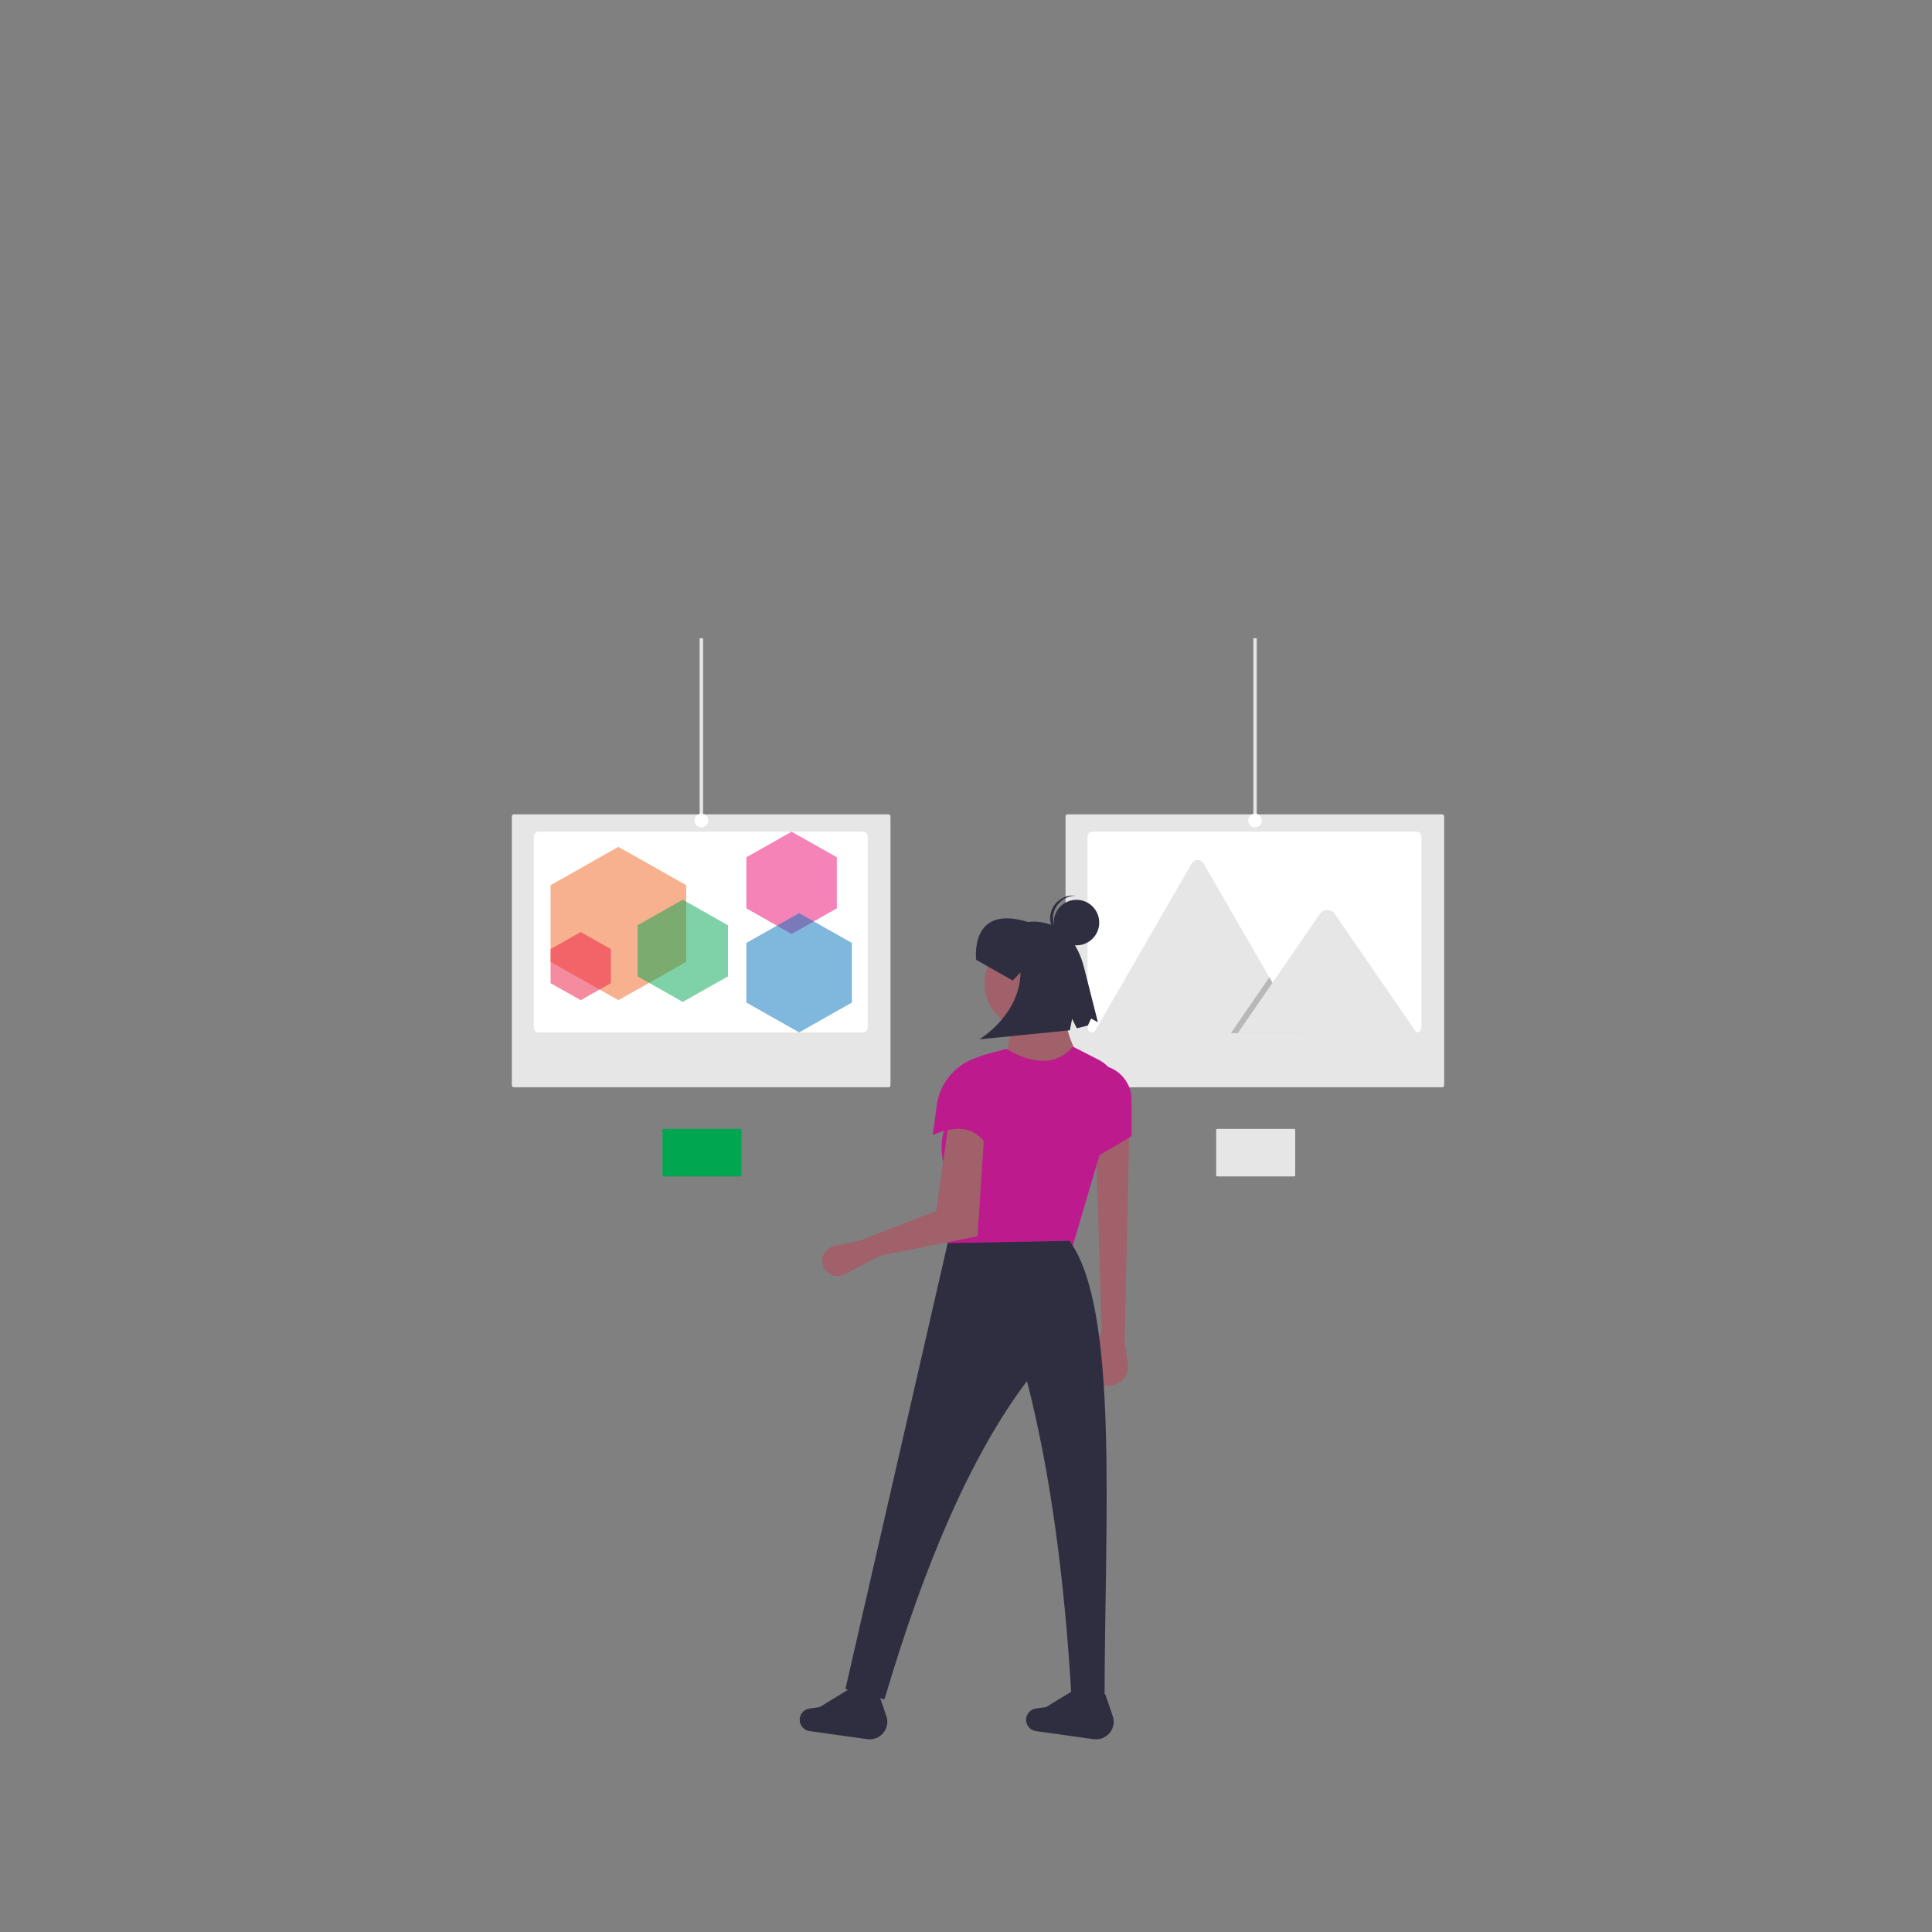 <?xml version="1.0" encoding="UTF-8" standalone="no"?>
<!DOCTYPE svg PUBLIC "-//W3C//DTD SVG 1.1//EN" "http://www.w3.org/Graphics/SVG/1.1/DTD/svg11.dtd">
<svg width="100%" height="100%" viewBox="0 0 4725 4725" version="1.1" xmlns="http://www.w3.org/2000/svg" xmlns:xlink="http://www.w3.org/1999/xlink" xml:space="preserve" xmlns:serif="http://www.serif.com/" style="fill-rule:evenodd;clip-rule:evenodd;stroke-linejoin:round;stroke-miterlimit:2;">
    <rect x="0" y="0" width="4725" height="4725" fill="#808080" stroke="none"/>
    <g transform="matrix(1,0,0,1,-11.358,545.192)">
        <rect x="1722.47" y="1015.76" width="8.333" height="779.167" style="fill:rgb(230,230,230);"/>
    </g>
    <g transform="matrix(1,0,0,1,-11.358,545.192)">
        <path d="M1268.14,1446.38C1265.38,1446.38 1263.11,1448.65 1263.11,1451.41L1263.11,2108.88C1263.11,2111.64 1265.38,2113.91 1268.14,2113.91L2184.11,2113.91C2186.87,2113.91 2189.13,2111.64 2189.14,2108.88L2189.14,1451.41C2189.13,1448.65 2186.87,1446.38 2184.11,1446.38L1268.14,1446.38Z" style="fill:rgb(230,230,230);fill-rule:nonzero;"/>
    </g>
    <g transform="matrix(1,0,0,1,-11.358,545.192)">
        <path d="M2133.54,1500.63L2133.54,1967.88C2133.54,1974.33 2128.23,1979.64 2121.78,1979.64L1328.61,1979.64C1328.05,1979.64 1327.49,1979.6 1326.93,1979.51C1321.17,1978.68 1316.85,1973.69 1316.85,1967.88L1316.85,1500.64C1316.85,1494.19 1322.15,1488.88 1328.61,1488.88L2121.78,1488.88C2128.23,1488.88 2133.54,1494.18 2133.54,1500.63Z" style="fill:white;fill-rule:nonzero;"/>
    </g>
    <g transform="matrix(1,0,0,1,-11.358,545.192)">
        <circle cx="1726.64" cy="1461.59" r="16.667" style="fill:white;"/>
    </g>
    <g transform="matrix(1,0,0,1,-11.358,545.192)">
        <rect x="3076.64" y="1015.76" width="8.333" height="779.167" style="fill:rgb(230,230,230);"/>
    </g>
    <g transform="matrix(1,0,0,1,-11.358,545.192)">
        <path d="M2622.31,1446.38C2619.55,1446.38 2617.28,1448.65 2617.28,1451.41L2617.28,2108.88C2617.28,2111.64 2619.55,2113.91 2622.31,2113.91L3538.28,2113.91C3541.03,2113.91 3543.3,2111.64 3543.31,2108.88L3543.31,1451.41C3543.3,1448.65 3541.03,1446.38 3538.28,1446.38L2622.31,1446.38Z" style="fill:rgb(230,230,230);fill-rule:nonzero;"/>
    </g>
    <g transform="matrix(1,0,0,1,-11.358,545.192)">
        <path d="M3487.7,1500.63L3487.7,1967.88C3487.7,1974.33 3482.39,1979.64 3475.94,1979.64L2682.77,1979.64C2682.21,1979.64 2681.64,1979.6 2681.09,1979.51C2675.33,1978.68 2671.01,1973.69 2671.01,1967.88L2671.01,1500.64C2671.01,1494.19 2676.31,1488.88 2682.76,1488.88L3475.94,1488.88C3482.39,1488.88 3487.7,1494.18 3487.7,1500.63Z" style="fill:white;fill-rule:nonzero;"/>
    </g>
    <g transform="matrix(1,0,0,1,-11.358,545.192)">
        <path d="M3194.58,1981.51L2688.31,1981.51C2687.67,1981.52 2687.04,1981.47 2686.41,1981.36L2925.86,1566.61C2928.83,1561.36 2934.42,1558.1 2940.45,1558.1C2946.49,1558.1 2952.07,1561.36 2955.04,1566.61L3115.74,1844.94L3123.44,1858.26L3194.58,1981.51Z" style="fill:rgb(230,230,230);fill-rule:nonzero;"/>
    </g>
    <g transform="matrix(1,0,0,1,-11.358,545.192)">
        <path d="M3194.57,1981.51L3021.72,1981.51L3106.57,1858.26L3112.68,1849.38L3115.73,1844.94L3123.43,1858.26L3194.57,1981.51Z" style="fill-opacity:0.2;fill-rule:nonzero;"/>
    </g>
    <g transform="matrix(1,0,0,1,-11.358,545.192)">
        <path d="M3476.46,1981.51L3038.58,1981.51L3123.43,1858.26L3129.53,1849.38L3240.11,1688.76C3244.35,1683.43 3250.8,1680.33 3257.61,1680.33C3263.48,1680.33 3269.13,1682.64 3273.32,1686.77C3273.89,1687.4 3274.42,1688.06 3274.91,1688.76L3476.46,1981.51Z" style="fill:rgb(230,230,230);fill-rule:nonzero;"/>
    </g>
    <g transform="matrix(1,0,0,1,-11.358,545.192)">
        <circle cx="3080.81" cy="1461.59" r="16.667" style="fill:white;"/>
    </g>
    <g transform="matrix(1,0,0,1,-11.358,545.192)">
        <path d="M2761.89,2736.8L2769.67,2789.98C2770,2792.24 2770.17,2794.51 2770.17,2796.79C2770.17,2822.59 2748.94,2843.82 2723.14,2843.82C2720.97,2843.82 2718.8,2843.66 2716.64,2843.36C2693.51,2840.14 2676.12,2820.14 2676.12,2796.79C2676.12,2790.99 2677.19,2785.25 2679.28,2779.84L2705.68,2711.51L2691.63,2250.59L2773.13,2219.67L2761.89,2736.8Z" style="fill:rgb(160,97,106);fill-rule:nonzero;"/>
    </g>
    <g transform="matrix(1,0,0,1,-11.358,545.192)">
        <circle cx="2531.43" cy="1859.93" r="112.42" style="fill:rgb(160,97,106);"/>
    </g>
    <g transform="matrix(1,0,0,1,-11.358,545.192)">
        <path d="M2666.33,2070.72L2458.35,2062.29C2481.44,2011.72 2490.6,1962.81 2480.84,1916.14L2618.55,1916.14C2611.31,1960.15 2631.3,2013 2666.33,2070.72Z" style="fill:rgb(160,97,106);fill-rule:nonzero;"/>
    </g>
    <g transform="matrix(1,0,0,1,-11.358,545.192)">
        <path d="M2632.61,2509.15L2326.27,2531.63L2337.4,2358.52C2302.1,2274.55 2307.74,2213.91 2349.29,2173.74L2353.05,2115.26C2355.51,2076.97 2382.28,2044.31 2419.33,2034.37L2472.41,2020.13C2541.14,2060.39 2595.93,2059.84 2635.42,2014.5L2698.6,2046.86C2729.86,2062.88 2748.07,2096.74 2744.19,2131.65L2632.61,2509.15Z" style="fill:rgb(189,26,141);fill-rule:nonzero;"/>
    </g>
    <g transform="matrix(1,0,0,1,-11.358,545.192)">
        <path d="M2163.25,2526.01L2076.78,2571.41C2061.6,2579.38 2042.79,2575.9 2031.47,2563.03C2025.48,2556.22 2022.18,2547.47 2022.18,2538.4C2022.18,2520.76 2034.7,2505.42 2051.98,2501.89L2112.66,2489.47L2300.96,2416.4L2331.88,2197.18L2419,2219.67L2402.14,2478.23L2163.25,2526.01Z" style="fill:rgb(160,97,106);fill-rule:nonzero;"/>
    </g>
    <g transform="matrix(1,0,0,1,-11.358,545.192)">
        <path d="M2778.75,2233.72L2683.19,2289.93L2677.57,2065.09L2694.05,2059.47C2740.51,2059.47 2778.75,2097.71 2778.75,2144.17L2778.75,2233.72Z" style="fill:rgb(189,26,141);fill-rule:nonzero;"/>
    </g>
    <g transform="matrix(1,0,0,1,-11.358,545.192)">
        <path d="M2712.7,3612.27L2631.45,3599.56C2615.04,3321.94 2581.99,3062.77 2522.99,2832.36C2386.55,3013.15 2272.18,3279.62 2174.49,3610.86L2078.93,3585.57L2329.07,2495.1L2626.98,2489.48C2748.82,2656.3 2713.15,3171.51 2712.7,3612.27L2712.7,3612.27Z" style="fill:rgb(47,46,65);fill-rule:nonzero;"/>
    </g>
    <g transform="matrix(1,0,0,1,-11.358,545.192)">
        <path d="M2132.3,3708.22L1991.12,3688.43C1977.43,3686.51 1967.14,3674.68 1967.14,3660.86C1967.14,3658.39 1967.47,3655.92 1968.13,3653.54C1971.04,3642.86 1980.05,3634.89 1991,3633.31L2016.09,3629.68L2095.42,3581.24L2161.03,3598.74L2180.49,3656.16C2181.16,3659.2 2181.5,3662.32 2181.5,3665.44C2181.5,3689.14 2162,3708.64 2138.3,3708.64C2136.29,3708.64 2134.29,3708.5 2132.3,3708.22Z" style="fill:rgb(47,46,65);fill-rule:nonzero;"/>
    </g>
    <g transform="matrix(1,0,0,1,-11.358,545.192)">
        <path d="M2685.97,3708.22L2544.79,3688.43C2531.1,3686.51 2520.82,3674.68 2520.82,3660.86C2520.82,3658.39 2521.14,3655.92 2521.8,3653.54C2524.71,3642.86 2533.72,3634.89 2544.67,3633.31L2569.76,3629.68L2649.09,3581.24L2714.7,3598.74L2734.16,3656.16C2734.83,3659.2 2735.17,3662.32 2735.17,3665.44C2735.17,3689.14 2715.67,3708.64 2691.97,3708.64C2689.96,3708.64 2687.96,3708.5 2685.97,3708.22Z" style="fill:rgb(47,46,65);fill-rule:nonzero;"/>
    </g>
    <g transform="matrix(1,0,0,1,-11.358,545.192)">
        <path d="M2435.87,2275.88C2410.31,2219.71 2366.19,2197.95 2292.53,2230.91L2302.47,2157.67C2310.07,2101.57 2350.46,2055.13 2404.95,2039.8L2435.87,2275.88Z" style="fill:rgb(189,26,141);fill-rule:nonzero;"/>
    </g>
    <g transform="matrix(1,0,0,1,-11.358,545.192)">
        <path d="M2398.75,1802.25C2398.75,1802.25 2381.06,1664.61 2525.37,1709.75C2525.37,1709.75 2628.43,1690.84 2662.22,1819.75L2696.45,1954.88L2679.77,1945.81L2671.99,1962.8L2644.97,1969.65L2633.4,1946.69L2627.81,1974.57L2406.44,1996.64C2406.44,1996.64 2505.59,1938 2507.16,1832.92L2488.28,1852.88L2398.75,1802.25Z" style="fill:rgb(47,46,65);fill-rule:nonzero;"/>
    </g>
    <g transform="matrix(1,0,0,1,-11.358,545.192)">
        <circle cx="2644.04" cy="1711.09" r="55.662" style="fill:rgb(47,46,65);"/>
    </g>
    <g transform="matrix(1,0,0,1,-11.358,545.192)">
        <path d="M2586.68,1697.47C2588.57,1668.32 2613.11,1645.38 2642.32,1645.45C2641.17,1645.3 2640.03,1645.12 2638.86,1645.05C2637.67,1644.97 2636.48,1644.93 2635.28,1644.93C2604.75,1644.93 2579.62,1670.06 2579.62,1700.59C2579.62,1729.78 2602.58,1754.27 2631.71,1756.14C2632.89,1756.22 2634.04,1756.19 2635.2,1756.19C2606.22,1752.52 2584.82,1726.62 2586.68,1697.47Z" style="fill:rgb(47,46,65);fill-rule:nonzero;"/>
    </g>
    <g transform="matrix(1,0,0,1,-11.358,545.192)">
        <path d="M1824.78,2218.54L1824.78,2329.09C1824.78,2330.62 1823.52,2331.87 1822,2331.87L1634.33,2331.87C1634.2,2331.87 1634.07,2331.86 1633.93,2331.84C1632.57,2331.64 1631.55,2330.47 1631.55,2329.09L1631.55,2218.54C1631.55,2217.01 1632.81,2215.76 1634.33,2215.76L1822,2215.76C1823.52,2215.76 1824.78,2217.01 1824.78,2218.54Z" style="fill:rgb(0,166,80);fill-rule:nonzero;"/>
    </g>
    <g transform="matrix(1,0,0,1,-11.358,545.192)">
        <path d="M3178.95,2218.54L3178.95,2329.09C3178.95,2330.62 3177.7,2331.87 3176.17,2331.87L2988.5,2331.87C2988.37,2331.87 2988.24,2331.86 2988.1,2331.84C2986.74,2331.64 2985.72,2330.47 2985.72,2329.09L2985.72,2218.54C2985.72,2217.01 2986.97,2215.76 2988.5,2215.76L3176.17,2215.76C3177.69,2215.76 3178.95,2217.01 3178.95,2218.54Z" style="fill:rgb(230,230,230);fill-rule:nonzero;"/>
    </g>
    <g transform="matrix(1,0,0,1,-11.358,545.192)">
        <path d="M1523.76,1525.92L1689.66,1619.67L1689.66,1807.17L1523.76,1900.92L1357.86,1807.17L1357.86,1619.67L1523.76,1525.92Z" style="fill:rgb(242,101,33);fill-opacity:0.5;"/>
    </g>
    <g transform="matrix(1,0,0,1,-11.358,545.192)">
        <path d="M1431.59,1734.26L1505.32,1775.93L1505.32,1859.26L1431.59,1900.93L1357.86,1859.26L1357.86,1775.93L1431.59,1734.26Z" style="fill:rgb(237,25,65);fill-opacity:0.5;"/>
    </g>
    <g transform="matrix(1,0,0,1,-11.358,545.192)">
        <path d="M1681.18,1655.15L1791.78,1717.65L1791.78,1842.65L1681.18,1905.15L1570.58,1842.65L1570.58,1717.65L1681.18,1655.15Z" style="fill:rgb(0,166,80);fill-opacity:0.5;"/>
    </g>
    <g transform="matrix(1,0,0,1,-11.358,545.192)">
        <path d="M1947.33,1488.88L2057.93,1551.38L2057.93,1676.38L1947.33,1738.88L1836.73,1676.38L1836.73,1551.38L1947.33,1488.88Z" style="fill:rgb(237,8,114);fill-opacity:0.5;"/>
    </g>
    <g transform="matrix(1,0,0,1,-11.358,545.192)">
        <path d="M1965.76,1687.97L2094.79,1760.89L2094.79,1906.72L1965.76,1979.64L1836.73,1906.72L1836.73,1760.89L1965.76,1687.97Z" style="fill:rgb(0,113,188);fill-opacity:0.5;"/>
    </g>
</svg>
